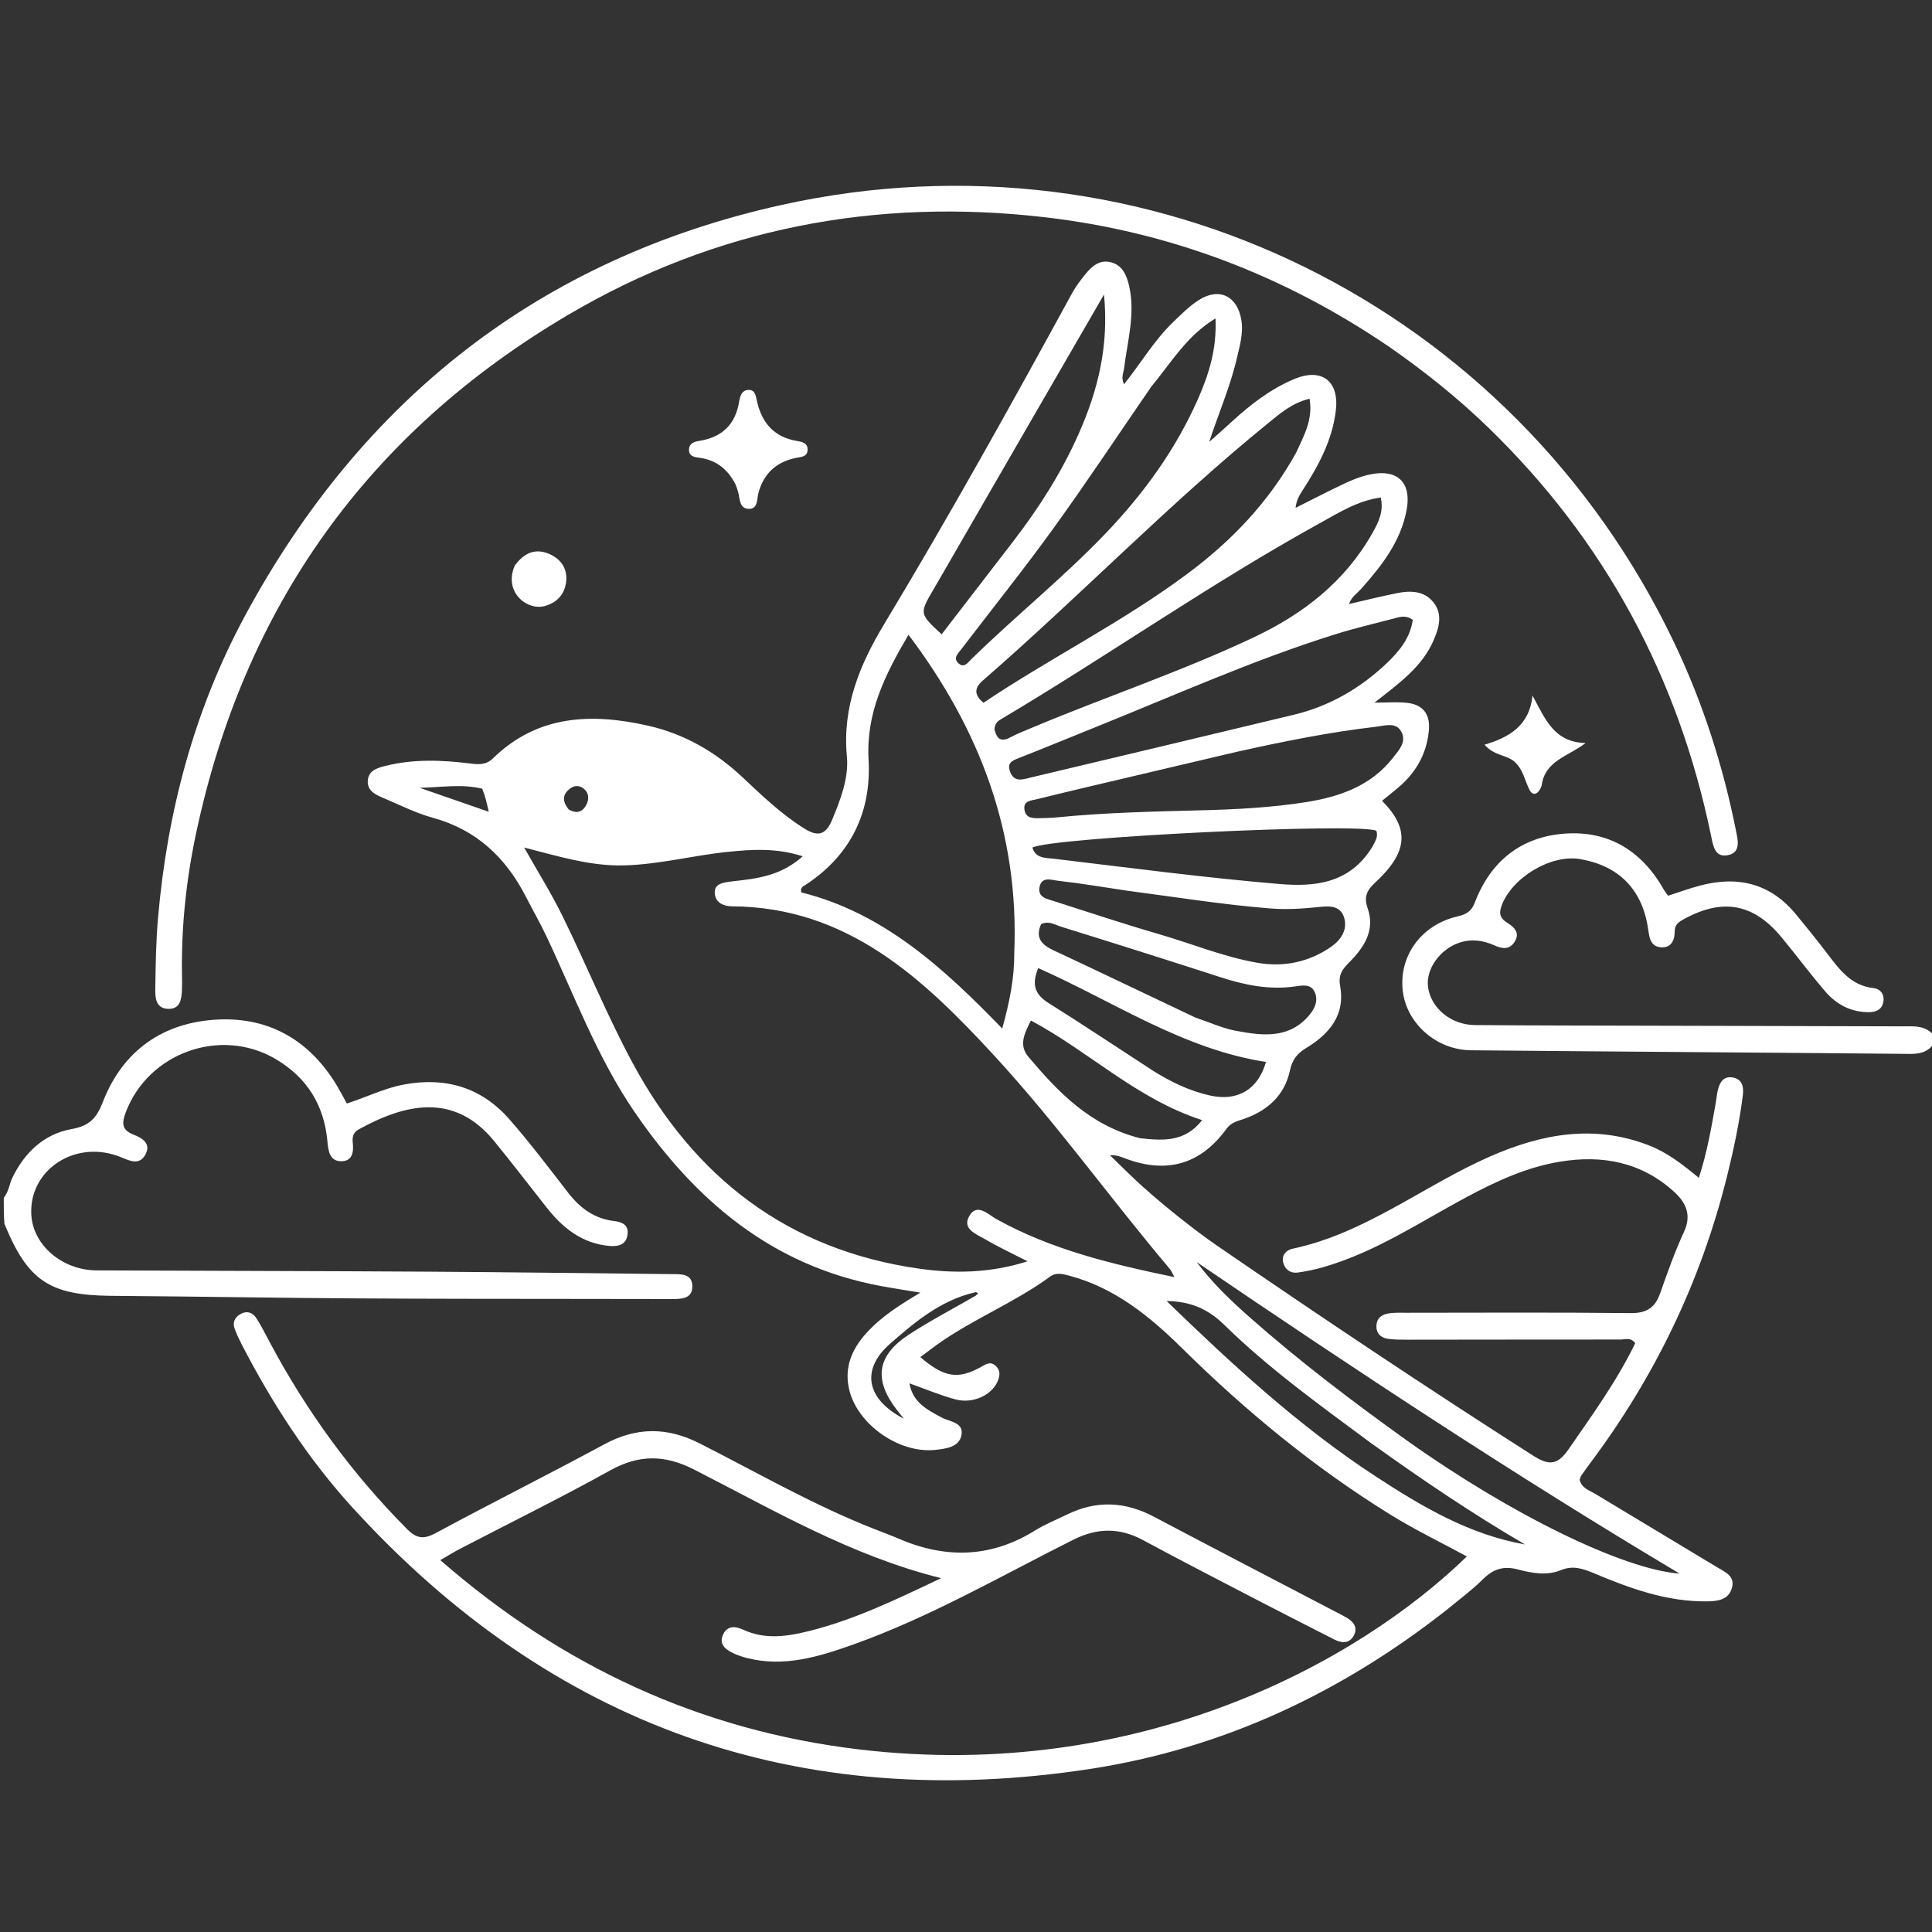 <svg width="56" height="56" viewBox="0 0 56 56" fill="none" xmlns="http://www.w3.org/2000/svg">
<rect x="0" y="0" width="56" height="56" fill="#333333" stroke="none"/>
<g clip-path="url(#clip0_1319_9098)">
<path d="M0.109 34.72C0.262 34.524 0.273 34.311 0.36 34.133C0.716 33.403 1.278 32.871 2.07 32.728C2.59 32.634 2.796 32.419 2.982 31.939C3.567 30.433 4.751 29.621 6.336 29.551C7.833 29.485 8.999 30.18 9.775 31.483C9.867 31.638 9.95 31.799 10.053 31.986C10.613 31.807 11.133 31.543 11.706 31.436C12.917 31.209 13.955 31.519 14.766 32.444C15.366 33.128 15.914 33.858 16.472 34.577C16.811 35.013 17.222 35.32 17.78 35.389C18.024 35.419 18.224 35.492 18.19 35.781C18.152 36.09 17.91 36.136 17.657 36.114C16.874 36.042 16.315 35.597 15.849 35.006C15.341 34.362 14.843 33.712 14.325 33.077C13.154 31.64 11.715 32.009 10.394 32.738C10.247 32.819 10.206 32.95 10.224 33.108C10.256 33.388 10.219 33.668 9.875 33.659C9.553 33.65 9.515 33.355 9.491 33.09C9.398 32.036 8.899 31.231 7.986 30.695C6.389 29.758 4.289 30.518 3.642 32.25C3.528 32.557 3.525 32.755 3.877 32.891C4.108 32.981 4.388 33.136 4.219 33.457C4.049 33.781 3.782 33.657 3.51 33.544C2.207 33.004 0.829 33.897 0.908 35.218C0.96 36.094 1.806 36.819 2.8 36.823C6.006 36.838 9.213 36.84 12.419 36.86C14.769 36.874 17.118 36.907 19.468 36.931C19.745 36.934 20.074 36.909 20.067 37.301C20.061 37.643 19.755 37.653 19.494 37.653C15.413 37.643 11.332 37.661 7.252 37.604C5.905 37.585 4.558 37.573 3.211 37.56C1.442 37.543 0.803 37.125 0.128 35.471C0.109 35.214 0.109 34.991 0.109 34.72Z" fill="white"/>
<path d="M56.109 30.16C55.943 30.468 55.698 30.551 55.375 30.548C51.13 30.508 46.886 30.483 42.641 30.443C41.64 30.434 40.781 29.675 40.662 28.739C40.535 27.729 41.183 26.812 42.237 26.565C42.495 26.505 42.648 26.423 42.747 26.164C43.206 24.961 44.092 24.25 45.369 24.162C46.65 24.074 47.605 24.681 48.234 25.799C48.261 25.846 48.296 25.887 48.35 25.963C48.651 25.866 48.955 25.755 49.265 25.672C50.369 25.375 51.321 25.603 52.064 26.511C52.364 26.877 52.663 27.245 52.95 27.621C53.306 28.087 53.642 28.566 54.3 28.64C54.501 28.663 54.625 28.814 54.591 29.031C54.558 29.243 54.402 29.334 54.199 29.338C53.671 29.349 53.238 29.125 52.905 28.737C52.466 28.226 52.065 27.683 51.635 27.164C50.83 26.191 49.937 26.027 48.822 26.634C48.674 26.714 48.542 26.79 48.542 26.995C48.543 27.26 48.436 27.485 48.133 27.457C47.836 27.43 47.806 27.167 47.771 26.924C47.605 25.785 46.928 25.094 45.796 24.901C44.942 24.756 43.804 25.452 43.518 26.271C43.431 26.517 43.511 26.639 43.707 26.76C43.904 26.883 44.06 27.048 43.902 27.299C43.753 27.534 43.539 27.503 43.323 27.405C42.996 27.258 42.66 27.208 42.313 27.32C41.746 27.503 41.329 28.082 41.391 28.597C41.463 29.207 42.049 29.706 42.747 29.712C44.478 29.727 46.209 29.726 47.94 29.731C50.345 29.737 52.75 29.741 55.155 29.749C55.479 29.75 55.823 29.705 56.083 30.048C56.109 30.078 56.109 30.133 56.109 30.16Z" fill="white"/>
<path d="M41.946 46.653C38.862 49.081 35.424 50.687 31.593 51.274C23.145 52.568 15.998 50.028 10.225 43.706C8.927 42.285 7.891 40.677 7.007 38.971C6.932 38.825 6.862 38.676 6.804 38.523C6.736 38.346 6.794 38.197 6.953 38.099C7.141 37.983 7.317 38.034 7.429 38.206C7.578 38.434 7.699 38.681 7.827 38.921C8.89 40.912 10.203 42.716 11.797 44.319C12.079 44.602 12.281 44.624 12.631 44.436C14.25 43.562 15.897 42.739 17.516 41.864C18.447 41.36 19.339 41.36 20.277 41.836C21.949 42.685 23.578 43.625 25.329 44.314C25.566 44.407 25.806 44.495 26.04 44.596C27.402 45.185 28.721 45.16 30.004 44.36C30.296 44.178 30.622 44.05 30.933 43.897C31.783 43.482 32.614 43.522 33.447 43.963C35.203 44.891 36.966 45.805 38.726 46.725C38.823 46.776 38.921 46.825 39.016 46.879C39.227 47 39.372 47.17 39.237 47.413C39.103 47.653 38.884 47.629 38.666 47.517C37.968 47.16 37.269 46.807 36.574 46.446C35.426 45.849 34.275 45.259 33.137 44.644C32.452 44.274 31.804 44.282 31.109 44.631C28.993 45.691 26.939 46.885 24.698 47.679C23.716 48.027 22.719 48.329 21.657 48.06C21.517 48.024 21.376 47.979 21.247 47.915C21.043 47.815 20.845 47.677 20.945 47.412C21.055 47.126 21.292 47.121 21.536 47.235C22.173 47.533 22.816 47.436 23.461 47.274C24.777 46.945 25.988 46.357 27.279 45.744C24.662 45.091 22.419 43.768 20.113 42.593C19.27 42.163 18.52 42.157 17.687 42.62C16.254 43.416 14.781 44.14 13.327 44.897C13.168 44.979 13.017 45.075 12.763 45.221C16.299 48.306 20.31 50.16 24.896 50.707C33.008 51.673 39.357 48.185 42.518 45.114C41.781 44.714 41.03 44.352 40.325 43.917C38.114 42.552 36.119 40.91 34.27 39.086C33.328 38.157 32.318 37.33 30.999 36.978C30.797 36.925 30.616 36.872 30.43 37.008C29.398 37.764 28.194 38.235 27.154 38.98C26.995 39.095 26.839 39.215 26.676 39.337C27.382 39.94 27.786 39.998 28.487 39.592C28.634 39.507 28.745 39.473 28.873 39.602C28.992 39.722 28.986 39.855 28.931 40.004C28.776 40.424 28.216 40.702 27.694 40.562C27.258 40.445 26.838 40.267 26.36 40.097C26.459 40.658 26.879 40.862 27.284 41.082C27.524 41.212 27.947 41.224 27.867 41.606C27.797 41.947 27.417 41.993 27.106 42.026C26.07 42.135 24.866 41.301 24.618 40.293C24.459 39.652 24.686 39.111 25.113 38.639C25.534 38.174 26.054 37.839 26.678 37.468C26.234 37.394 25.874 37.34 25.517 37.273C22.374 36.686 20.155 34.798 18.4 32.241C17.308 30.65 16.648 28.846 15.83 27.12C15.65 26.742 15.441 26.378 15.25 26.005C14.668 24.866 13.82 24.054 12.551 23.705C12.045 23.566 11.568 23.322 11.081 23.117C10.859 23.023 10.63 22.901 10.662 22.611C10.693 22.321 10.956 22.254 11.181 22.198C11.989 21.997 12.808 22.028 13.625 22.13C13.868 22.16 14.088 22.177 14.285 21.985C15.577 20.721 17.134 20.665 18.77 21.031C19.825 21.267 20.733 21.788 21.521 22.528C22.091 23.064 22.655 23.607 23.328 24.024C23.723 24.268 23.944 24.184 24.118 23.767C24.366 23.172 24.607 22.544 24.547 21.919C24.412 20.486 24.925 19.258 25.625 18.096C27.524 14.942 29.313 11.727 31.076 8.496C31.18 8.306 31.314 8.129 31.451 7.959C31.639 7.724 31.869 7.519 32.193 7.6C32.536 7.685 32.66 7.983 32.73 8.296C32.911 9.102 32.68 9.885 32.582 10.675C32.565 10.815 32.487 10.951 32.581 11.138C33.067 10.528 33.454 9.866 34.002 9.338C34.238 9.112 34.472 8.873 34.745 8.699C35.337 8.321 35.865 8.577 35.981 9.274C36.045 9.662 35.932 10.034 35.846 10.405C35.655 11.22 35.318 11.983 35.051 12.808C35.273 12.61 35.498 12.413 35.717 12.211C36.257 11.716 36.834 11.272 37.516 10.986C38.307 10.655 38.821 11.04 38.72 11.896C38.62 12.751 38.223 13.489 37.766 14.198C37.672 14.343 37.577 14.489 37.553 14.72C37.951 14.521 38.347 14.316 38.748 14.122C39.075 13.963 39.404 13.806 39.768 13.741C40.522 13.604 40.915 14 40.773 14.774C40.605 15.691 40.053 16.394 39.456 17.066C39.337 17.199 39.176 17.295 39.102 17.508C39.566 17.401 40.028 17.285 40.495 17.192C40.884 17.114 41.28 17.122 41.55 17.46C41.824 17.803 41.712 18.19 41.558 18.549C41.229 19.32 40.572 19.794 39.84 20.366C40.22 20.366 40.499 20.342 40.772 20.371C41.26 20.421 41.465 20.71 41.414 21.199C41.345 21.871 41.031 22.404 40.523 22.834C40.372 22.962 40.216 23.084 40.06 23.211C40.863 24.024 40.816 24.699 39.86 25.582C39.609 25.814 39.53 26.002 39.642 26.325C39.865 26.967 39.538 27.461 39.115 27.887C38.909 28.094 38.785 28.252 38.845 28.581C38.998 29.417 38.532 29.97 37.869 30.372C37.599 30.535 37.457 30.713 37.389 31.031C37.234 31.749 36.745 32.19 36.061 32.43C35.877 32.495 35.69 32.528 35.553 32.716C34.804 33.745 33.834 34.028 32.641 33.588C32.506 33.538 32.376 33.474 32.173 33.486C32.486 33.787 32.791 34.098 33.114 34.388C33.467 34.704 33.831 35.008 34.202 35.303C34.559 35.586 34.922 35.862 35.297 36.12C38.317 38.192 41.361 40.229 44.449 42.199C44.907 42.491 45.154 42.457 45.461 42.014C46.154 41.012 46.868 40.026 47.398 38.934C47.266 38.753 47.108 38.827 46.975 38.827C44.916 38.826 42.856 38.831 40.796 38.832C40.614 38.832 40.431 38.832 40.251 38.809C40.054 38.785 39.905 38.683 39.897 38.462C39.888 38.213 40.046 38.098 40.265 38.067C40.426 38.044 40.592 38.051 40.756 38.051C42.925 38.05 45.094 38.037 47.263 38.061C47.723 38.066 47.971 37.909 48.119 37.49C48.331 36.889 48.544 36.285 48.811 35.708C49.038 35.216 48.87 34.859 48.525 34.545C47.577 33.682 46.443 33.469 45.216 33.672C44.252 33.83 43.375 34.236 42.52 34.693C41.157 35.422 39.864 36.297 38.357 36.729C38.114 36.799 37.863 36.852 37.612 36.886C37.408 36.913 37.252 36.802 37.197 36.605C37.135 36.384 37.283 36.234 37.465 36.195C39.582 35.747 41.261 34.367 43.19 33.521C44.687 32.864 46.207 32.581 47.799 33.201C48.333 33.409 48.77 33.752 49.241 34.14C49.482 33.404 49.603 32.692 49.73 31.982C49.753 31.857 49.761 31.729 49.79 31.605C49.844 31.373 49.959 31.178 50.235 31.233C50.51 31.286 50.545 31.517 50.517 31.747C50.417 32.542 50.251 33.325 50.057 34.102C49.3 37.149 47.962 39.917 46.081 42.426C45.994 42.543 45.909 42.662 45.827 42.782C45.808 42.811 45.803 42.849 45.788 42.893C45.842 43.137 46.074 43.2 46.253 43.309C47.422 44.017 48.596 44.716 49.765 45.424C49.992 45.561 50.301 45.677 50.2 46.029C50.103 46.37 49.795 46.412 49.492 46.416C48.316 46.434 47.239 46.038 46.179 45.592C45.863 45.46 45.58 45.372 45.24 45.512C44.834 45.68 44.399 45.597 44.001 45.492C43.573 45.379 43.277 45.481 42.976 45.782C42.668 46.089 42.312 46.349 41.946 46.653ZM21.252 25.543C21.951 25.469 22.645 25.381 23.267 24.82C22.502 24.573 21.801 24.621 21.101 24.691C20.088 24.794 19.098 25.061 18.072 25.084C17.095 25.106 16.177 24.817 15.193 24.566C15.589 25.269 15.984 25.899 16.31 26.563C16.999 27.969 17.591 29.425 18.332 30.802C20.124 34.132 22.843 36.236 26.646 36.773C27.663 36.917 28.699 36.905 29.784 36.56C29.321 36.322 28.929 36.141 28.56 35.923C28.309 35.776 27.885 35.629 28.089 35.258C28.313 34.849 28.643 35.203 28.881 35.336C30.475 36.222 32.215 36.639 34.042 37.018C33.975 36.897 33.949 36.83 33.906 36.778C32.188 34.747 30.639 32.576 28.837 30.618C26.762 28.365 24.567 26.288 21.206 26.27C20.985 26.268 20.748 26.173 20.72 25.913C20.689 25.611 20.94 25.583 21.252 25.543ZM29.4 27.605C29.538 24.175 28.426 21.171 26.333 18.399C25.635 19.585 25.101 20.677 25.176 22.017C25.262 23.537 24.663 24.782 23.36 25.641C23.292 25.686 23.186 25.719 23.228 25.867C25.603 26.46 27.344 28.05 29.05 29.813C29.261 29.039 29.402 28.387 29.4 27.605ZM28.824 21.136C28.885 21.391 28.996 21.528 29.281 21.375C29.489 21.263 29.712 21.177 29.93 21.086C32.062 20.192 34.258 19.459 36.351 18.469C37.785 17.791 38.987 16.854 39.779 15.453C39.953 15.146 40.116 14.823 40.021 14.42C39.34 14.516 38.801 14.865 38.248 15.169C35.089 16.913 32.135 18.992 29.036 20.834C28.944 20.889 28.843 20.942 28.824 21.136ZM37.57 13.12C37.787 12.639 38.064 12.171 37.958 11.557C37.446 11.682 37.102 11.986 36.755 12.268C33.872 14.611 31.291 17.289 28.489 19.724C28.245 19.936 28.223 20.134 28.507 20.37C30.455 19.063 32.564 18.018 34.446 16.61C35.699 15.672 36.766 14.569 37.57 13.12ZM31.657 21.116C30.932 21.41 30.208 21.707 29.48 21.993C29.325 22.054 29.214 22.124 29.259 22.305C29.302 22.477 29.398 22.609 29.598 22.594C29.706 22.585 29.812 22.552 29.918 22.527C32.447 21.924 34.977 21.326 37.504 20.717C38.536 20.469 39.429 19.951 40.195 19.224C40.56 18.877 40.88 18.485 40.949 17.965C40.74 17.816 40.564 17.885 40.39 17.931C39.845 18.075 39.295 18.202 38.757 18.369C36.355 19.115 34.064 20.149 31.657 21.116ZM35.834 21.795C34.789 22.041 33.745 22.287 32.701 22.533C31.816 22.742 30.93 22.948 30.048 23.167C29.889 23.206 29.645 23.209 29.697 23.484C29.742 23.723 29.944 23.718 30.129 23.715C30.293 23.712 30.457 23.709 30.62 23.693C32.016 23.554 33.417 23.523 34.817 23.487C35.837 23.461 36.856 23.408 37.862 23.249C38.83 23.095 39.74 22.781 40.377 21.963C40.555 21.736 40.791 21.486 40.604 21.184C40.444 20.926 40.136 21.036 39.895 21.064C38.557 21.219 37.237 21.482 35.834 21.795ZM33.366 11.214C32.428 12.577 31.514 13.957 30.545 15.299C29.684 16.492 28.761 17.642 27.868 18.813C27.773 18.937 27.608 19.073 27.789 19.232C27.947 19.372 28.056 19.203 28.151 19.11C29.425 17.863 30.819 16.745 32.053 15.454C33.157 14.3 34.079 13.026 34.726 11.561C35.04 10.848 35.272 10.115 35.232 9.23C34.401 9.73 33.96 10.494 33.366 11.214ZM27.355 16.572C27.254 16.745 27.155 16.919 27.054 17.091C26.647 17.787 26.647 17.787 27.294 18.386C27.994 17.477 28.692 16.573 29.388 15.666C30.133 14.696 30.784 13.668 31.278 12.547C31.825 11.306 32.146 10.022 32 8.537C30.428 11.253 28.909 13.877 27.355 16.572ZM40.772 41.748C43.793 43.9 47.053 45.492 48.685 45.612C43.913 42.767 39.281 39.706 34.688 36.583C35.141 37.19 35.682 37.705 36.24 38.197C37.661 39.451 39.168 40.598 40.772 41.748ZM39.782 24.538C39.855 24.394 39.955 24.256 39.895 24.081C39.393 23.838 30.446 24.272 29.925 24.568C30.02 24.89 30.316 24.863 30.546 24.891C32.728 25.15 34.907 25.441 37.095 25.624C38.09 25.707 39.124 25.623 39.782 24.538ZM32.668 25.817C32.003 25.718 31.34 25.605 30.672 25.53C30.486 25.509 30.191 25.391 30.131 25.715C30.076 26.012 30.347 26.055 30.55 26.12C31.555 26.441 32.556 26.776 33.569 27.069C34.53 27.347 35.46 27.736 36.449 27.907C37.212 28.039 37.938 27.889 38.579 27.446C38.858 27.253 39.064 26.96 38.963 26.607C38.851 26.215 38.483 26.264 38.181 26.295C37.727 26.341 37.281 26.369 36.822 26.332C35.461 26.224 34.115 26.007 32.668 25.817ZM34.65 29.495C35.047 29.627 35.434 29.807 35.841 29.882C36.6 30.022 37.374 30.118 37.957 29.416C38.116 29.225 38.213 28.995 38.109 28.759C37.995 28.502 37.731 28.566 37.527 28.594C36.786 28.696 36.085 28.555 35.386 28.328C33.847 27.83 32.304 27.342 30.759 26.862C30.58 26.806 30.395 26.678 30.176 26.788C30.004 27.175 30.183 27.38 30.532 27.543C31.883 28.175 33.227 28.822 34.65 29.495ZM33.43 31.042C33.943 31.361 34.481 31.623 35.074 31.754C35.863 31.929 36.462 31.592 36.695 30.782C34.285 30.409 32.282 29.032 30.094 28.061C29.897 28.531 29.993 28.823 30.389 29.071C31.39 29.698 32.372 30.355 33.43 31.042ZM39.725 41.818C38.264 40.734 36.782 39.673 35.48 38.396C35.012 37.937 34.495 37.719 33.815 37.711C35.73 39.566 37.652 41.339 39.853 42.78C41.203 43.663 42.582 44.481 44.205 44.767C42.679 43.878 41.221 42.891 39.725 41.818ZM33.05 32.993C33.694 33.06 34.337 33.118 34.844 32.468C32.943 31.852 31.565 30.477 29.881 29.58C29.692 29.96 29.521 30.293 29.811 30.635C30.677 31.659 31.591 32.624 33.05 32.993ZM28.288 37.552C28.308 37.52 28.399 37.492 28.293 37.456C28.277 37.451 28.257 37.46 28.239 37.464C27.264 37.695 26.521 38.317 25.797 38.951C24.951 39.692 25.1 40.553 26.199 41.122C26.103 41.002 26.049 40.937 25.998 40.87C25.315 39.986 25.413 39.291 26.355 38.677C26.963 38.281 27.61 37.944 28.288 37.552ZM13.977 22.861C13.38 22.716 12.774 22.823 12.163 22.835C12.797 23.054 13.431 23.274 14.166 23.529C14.104 23.25 14.067 23.082 13.977 22.861ZM16.483 23.461C16.717 23.6 16.901 23.537 17.008 23.3C17.077 23.148 17.068 22.979 16.921 22.861C16.797 22.761 16.653 22.758 16.525 22.856C16.327 23.008 16.269 23.192 16.483 23.461Z" fill="white"/>
<path d="M40.264 10.051C37.224 7.982 33.904 6.719 30.303 6.299C25.401 5.727 20.745 6.607 16.474 9.123C10.663 12.545 7.064 17.597 5.674 24.2C5.393 25.537 5.251 26.897 5.275 28.269C5.278 28.415 5.279 28.561 5.273 28.706C5.261 28.975 5.22 29.252 4.873 29.242C4.521 29.231 4.497 28.929 4.501 28.676C4.511 27.985 4.52 27.291 4.581 26.603C4.849 23.521 5.632 20.571 7.103 17.847C10.497 11.562 15.666 7.491 22.647 5.942C33.249 3.589 43.878 8.862 48.535 18.645C49.36 20.378 49.943 22.195 50.318 24.077C50.374 24.354 50.474 24.723 50.062 24.791C49.707 24.849 49.658 24.522 49.6 24.243C48.651 19.633 46.519 15.667 43.132 12.386C42.252 11.535 41.301 10.772 40.264 10.051Z" fill="white"/>
<path d="M21.316 14.032C21.079 13.58 20.741 13.331 20.273 13.269C20.121 13.249 19.967 13.226 19.971 13.031C19.975 12.846 20.13 12.801 20.277 12.778C20.933 12.672 21.318 12.3 21.424 11.641C21.451 11.473 21.508 11.295 21.713 11.302C21.896 11.307 21.908 11.487 21.941 11.629C22.083 12.256 22.436 12.67 23.095 12.78C23.241 12.804 23.405 12.835 23.409 13.021C23.412 13.25 23.218 13.241 23.058 13.275C22.491 13.398 22.128 13.73 21.98 14.305C21.936 14.476 21.971 14.771 21.684 14.748C21.432 14.728 21.447 14.466 21.4 14.276C21.383 14.206 21.356 14.138 21.316 14.032Z" fill="white"/>
<path d="M44.685 22.774C44.598 23.023 44.433 23.093 44.331 22.89C44.195 22.62 44.152 22.311 43.908 22.087C43.675 21.873 43.316 21.916 43.03 21.586C43.748 21.371 44.332 21.032 44.421 20.161C44.791 20.841 45.037 21.512 45.96 21.538C45.427 21.938 44.779 22.052 44.685 22.774Z" fill="white"/>
<path d="M14.92 16.395C15.204 16.005 15.541 15.881 15.946 16.068C16.274 16.219 16.452 16.5 16.41 16.861C16.368 17.211 16.165 17.455 15.807 17.562C15.284 17.718 14.587 17.164 14.92 16.395Z" fill="white"/>
</g>
<defs>
<clipPath id="clip0_1319_9098">
<rect width="56" height="56" fill="white"/>
</clipPath>
</defs>
</svg>

